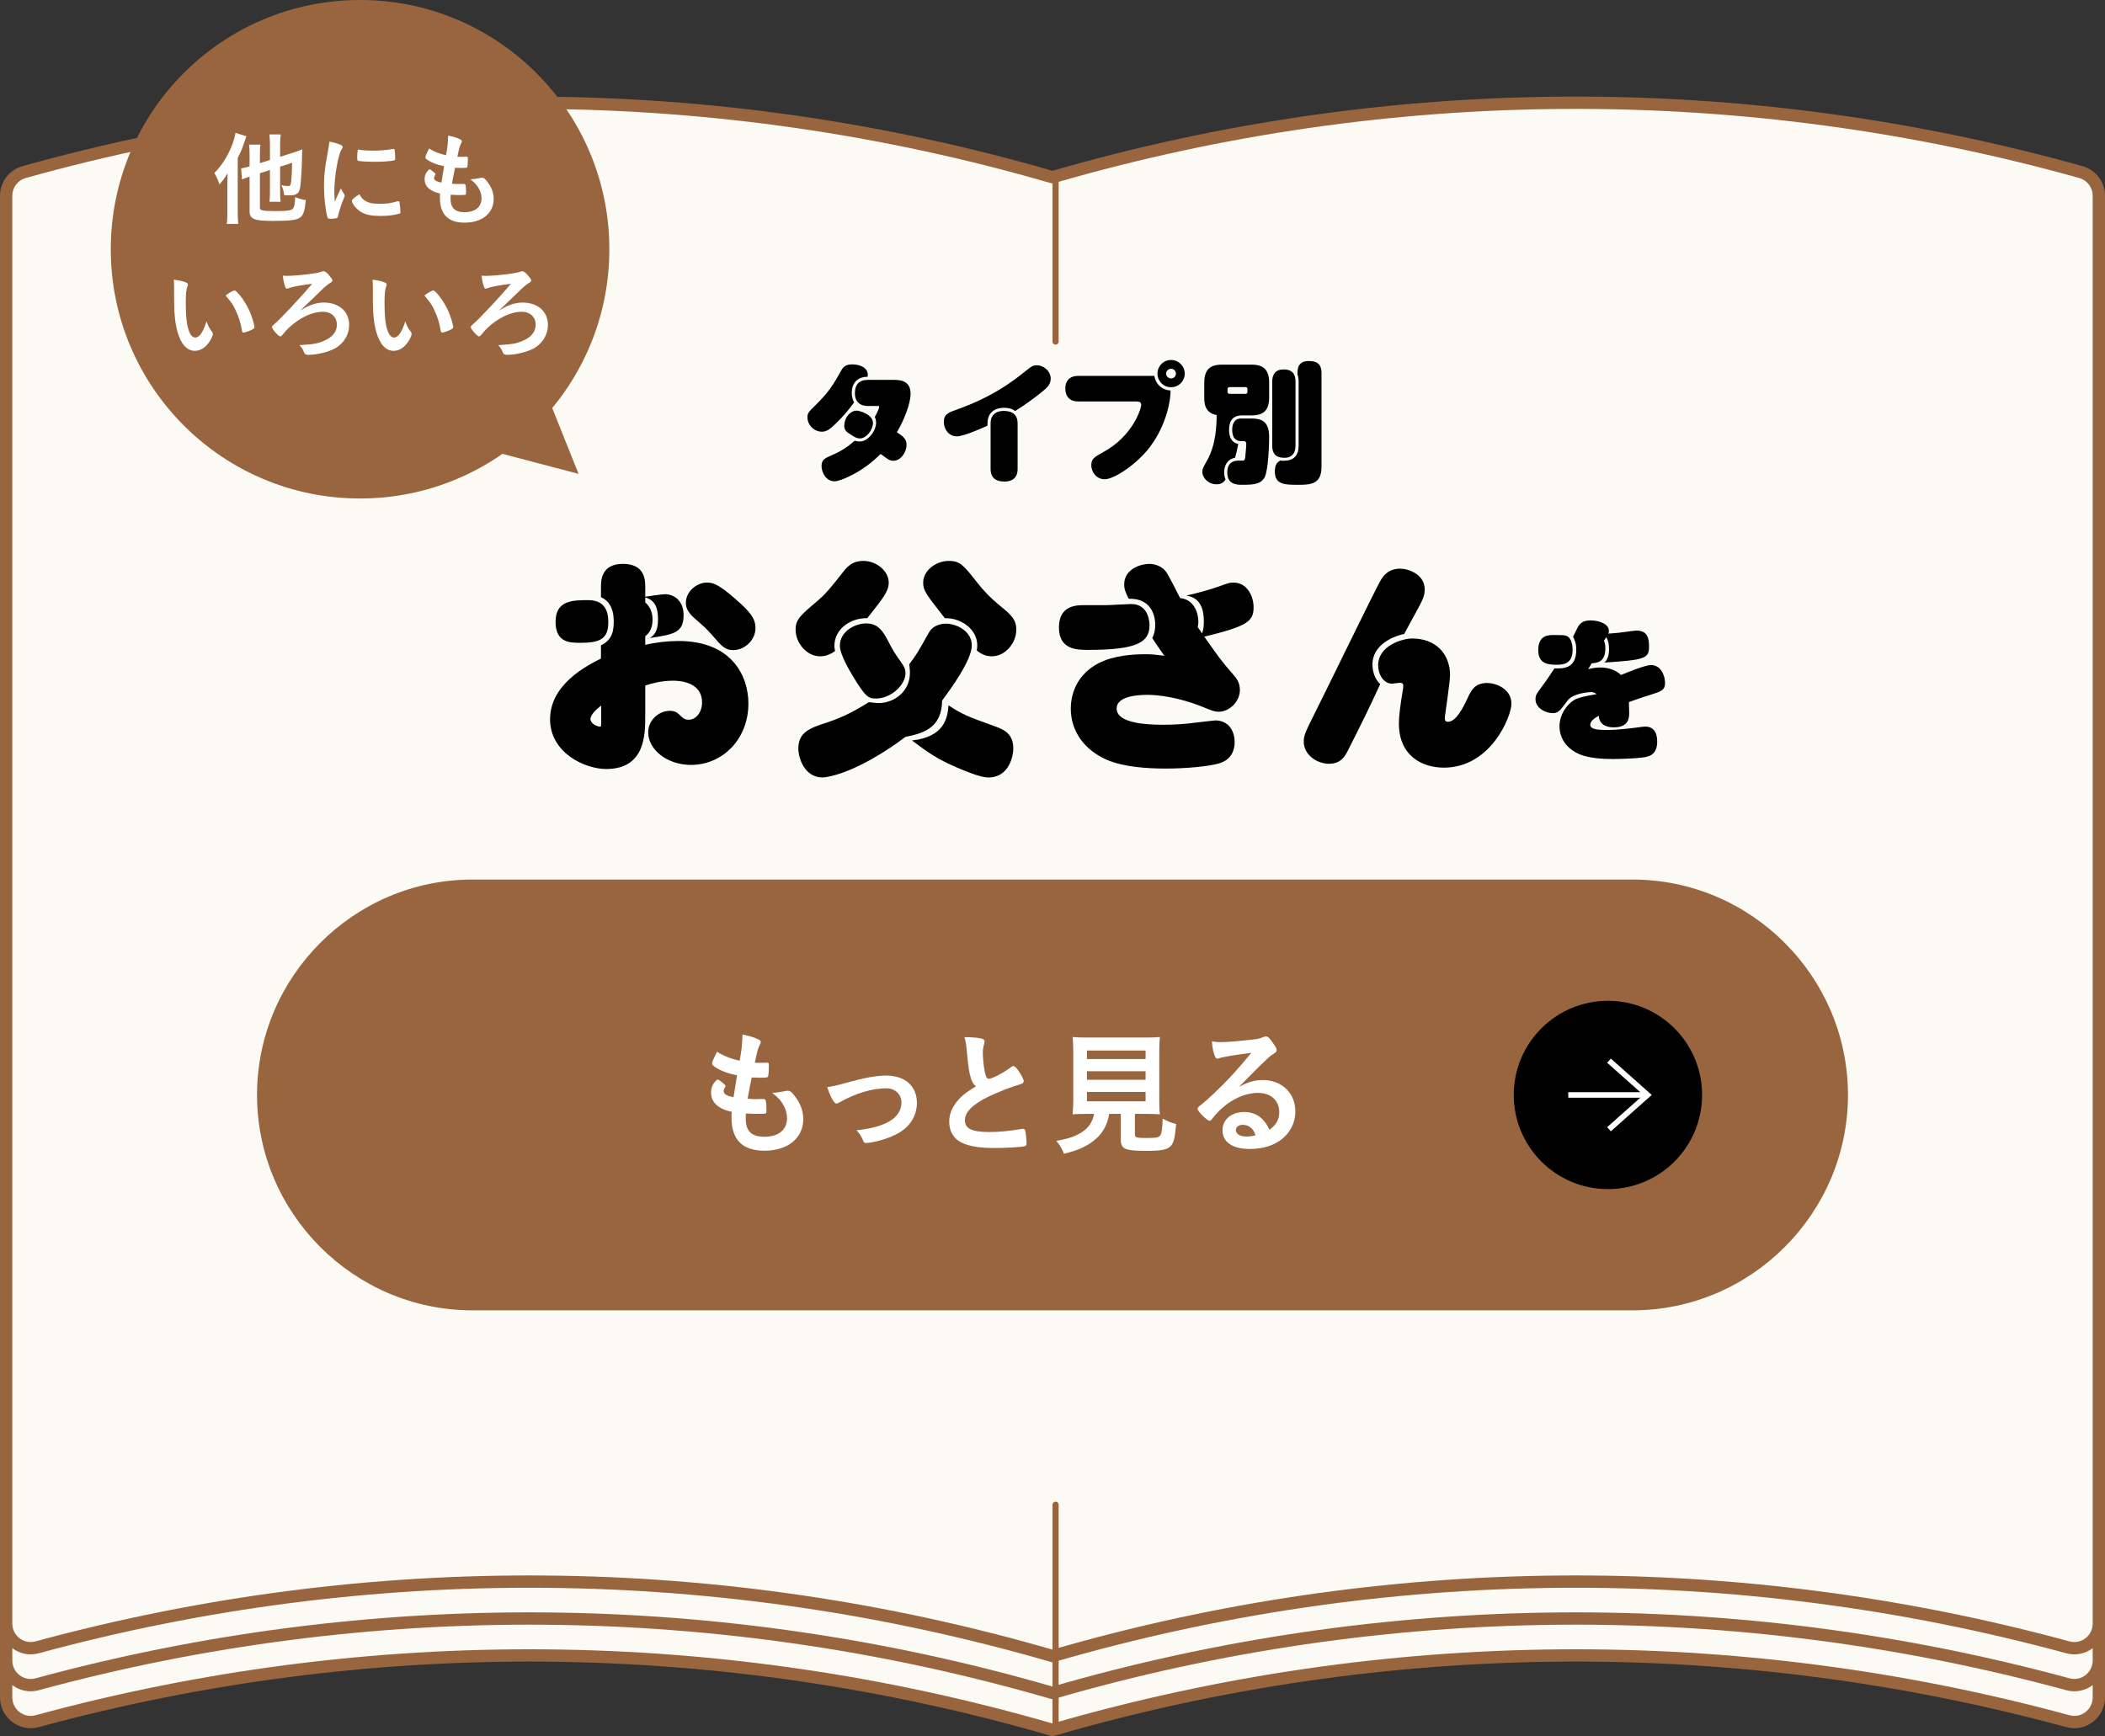<?xml version="1.0" encoding="UTF-8"?><svg id="_イヤー_2" xmlns="http://www.w3.org/2000/svg" viewBox="0 0 342 282.089"><rect x="0" y="0" width="342" height="282.089" fill="#333333" stroke="none"/><defs><style>.cls-1,.cls-2{stroke:#98653f;stroke-linecap:round;stroke-linejoin:round;}.cls-1,.cls-3{fill:none;}.cls-4{fill:#fff;}.cls-5{fill:#98653f;}.cls-2{fill:#fbfaf4;stroke-width:2px;}.cls-3{stroke:#fff;stroke-miterlimit:10;stroke-width:.9px;}</style></defs><g id="design"><g><g><g><path class="cls-2" d="M171,40.793c-54.549-15.849-112.423-16.125-167.087-.831-1.725,.483-2.913,2.068-2.913,3.859v231.991c0,2.626,2.491,4.553,5.024,3.864,54.042-14.702,111.129-14.231,164.976,1.413,53.847-15.644,110.933-16.115,164.976-1.413,2.533,.689,5.024-1.238,5.024-3.864V43.821c0-1.791-1.188-3.376-2.913-3.859-54.665-15.295-112.538-15.018-167.087,.831Z"/><path class="cls-2" d="M171,34.793c-54.549-15.849-112.423-16.125-167.087-.831-1.725,.483-2.913,2.068-2.913,3.859v231.991c0,2.626,2.491,4.553,5.024,3.864,54.042-14.702,111.129-14.231,164.976,1.413,53.847-15.644,110.933-16.115,164.976-1.413,2.533,.689,5.024-1.238,5.024-3.864V37.821c0-1.791-1.188-3.376-2.913-3.859-54.665-15.295-112.538-15.018-167.087,.831Z"/><path class="cls-2" d="M171,28.793C116.451,12.944,58.577,12.668,3.913,27.962c-1.725,.483-2.913,2.068-2.913,3.859v231.991c0,2.626,2.491,4.553,5.024,3.864,54.042-14.702,111.129-14.231,164.976,1.413,53.847-15.644,110.933-16.115,164.976-1.413,2.533,.689,5.024-1.238,5.024-3.864V31.821c0-1.791-1.188-3.376-2.913-3.859-54.665-15.295-112.538-15.018-167.087,.831Z"/><line class="cls-1" x1="171.5" y1="29.5" x2="171.5" y2="55.5"/></g><line class="cls-1" x1="171.5" y1="244.5" x2="171.5" y2="281.089"/></g><g><path d="M104.834,97.889c1.075,.89,1.187,2.188,1.187,2.78,0,1.595-.667,2.3-1.187,2.707v1.409c1.669-.408,3.671-.631,5.376-.631,8.677,0,11.383,5.674,11.383,10.16,0,5.747-4.153,9.975-9.344,9.975-3.819,0-6.934-2.447-6.934-5.303,0-2.002,1.743-3.485,3.522-3.485,.927,0,1.298,.371,1.817,.89,.445,.445,.741,.557,1.26,.557,1.187,0,2.151-1.261,2.151-2.781,0-3.56-4.079-3.56-4.746-3.56-1.891,0-3.411,.445-4.487,.778v5.006c0,2.93,0,8.565-6.34,8.565-3.486,0-9.122-2.633-9.122-8.083,0-5.711,6.044-8.751,8.269-9.863v-2.15c1.743-.853,2.076-2.15,2.076-3.894,0-1.409-.334-3.151-2.076-3.931v-1.631c0-1.001,0-3.782,3.56-3.782,3.634,0,3.634,2.744,3.634,3.745v1.594c.482-.073,2.707-.407,3.189-.407,1.632,0,3.041,1.187,3.041,3.374,0,2.893-1.557,3.151-5.488,3.745,.556-.371,1.335-.89,1.335-3.04,0-1.929-.519-3.115-2.076-3.561v.816Zm-10.53,6.562c-1.669,0-4.042,0-4.042-3.411,0-3.522,2.818-3.522,5.376-3.522,3.189,0,3.189,2.744,3.189,3.634,0,2.67-1.372,3.3-4.524,3.3Zm3.374,10.197c-.408,.333-1.743,1.334-1.743,2.188,0,.741,1.113,1.298,1.669,1.224,.074-.223,.074-.408,.074-1.038v-2.373Zm22.062-17.094c2.114,1.854,3.003,2.967,3.003,4.486,0,2.002-1.78,3.597-3.634,3.597-1.335,0-1.891-.704-3.226-2.225-1.075-1.261-1.706-1.779-2.892-2.817-1.372-1.15-1.557-2.003-1.557-2.633,0-1.929,1.817-3.264,3.337-3.301,.853,0,1.743,0,4.969,2.893Z"/><path d="M135.565,104.934c0,.371,.074,.63,.111,.853-1.187,.853-2.076,.853-2.484,.853-2.04,0-3.93-2.076-3.93-4.338,0-1.632,.779-2.299,3.3-4.449,1.594-1.335,2.299-2.225,4.375-4.857,.667-.853,1.483-1.854,3.337-1.854,2.114,0,4.116,1.631,4.116,3.521,0,1.372-.779,2.373-3.485,5.785-2.633-.074-5.339,1.705-5.339,4.486Zm7.193,9.307c2.41,0,5.08-1.779,5.08-4.932,0-.186,0-.482-.111-1.372,1.26-1.705,1.298-1.779,3.189-5.153,.482-.891,1.52-1.446,2.781-1.446,1.669,0,4.19,1.187,4.19,3.522,0,2.484-3.597,7.305-4.82,8.973-.074,4.228-2.67,5.266-5.933,5.896-8.528,6.341-13.237,6.601-13.497,6.601-2.855,0-3.93-3.041-3.93-4.709,0-2.67,1.928-3.338,4.561-4.19,3.041-1.001,5.043-2.188,6.897-3.337,.408,.037,1.149,.148,1.594,.148Zm-.445-.741c-1.149,0-1.632-.148-3.634-3.448-.482-.816-2.225-3.635-2.225-5.117,0-2.373,2.484-3.634,4.264-3.634,1.928,0,2.707,1.187,3.597,2.892,.853,1.669,.927,1.743,2.262,3.671,.408,.594,.667,1.187,.482,2.04-.371,1.779-2.521,3.597-4.746,3.597Zm19.244,4.486c1.409,.519,3.078,1.112,3.078,3.671,0,1.001-.593,4.672-4.042,4.672-.519,0-1.52-.074-5.08-1.595-3.152-1.372-4.486-2.262-7.342-4.412,5.302-.594,5.784-3.708,5.933-5.71,2.299,1.482,2.818,1.705,7.453,3.374Zm-2.781-13.126c0-2.67-2.707-4.486-5.265-4.412-3.077-3.931-3.522-4.45-3.522-5.785,0-1.965,2.076-3.521,4.153-3.521,1.854,0,2.41,.704,4.598,3.484,1.038,1.335,2.188,2.521,3.485,3.598,2.002,1.631,2.892,2.373,2.892,4.078,0,2.188-1.78,4.338-3.968,4.338-1.187,0-1.891-.519-2.447-.927,0-.186,.074-.481,.074-.853Z"/><path d="M172.043,101.93c0-3.597,2.966-3.597,4.004-3.597h3.597c.667,0,3.56-.185,4.153-.185,2.966,0,2.966,3.263,2.966,3.411,0,2.78-1.928,4.041-9.974,4.041-1.78,0-4.746,0-4.746-3.671Zm23.545-1.001c0-1.816-.482-3.819-2.855-4.152,1.594-.371,3.671-.89,5.302-1.483,1.557-.557,1.706-.631,2.373-.631,2.225,0,3.263,2.226,3.263,4.005,0,2.299-1.001,3.077-8.009,4.783,2.595,3.708,2.818,3.968,4.672,6.118,.482,.557,1.112,1.298,1.112,2.521,0,2.002-1.78,3.56-3.448,3.56-.667,0-1.112-.186-2.67-.815-3.856-1.558-7.23-1.929-8.825-1.929-.927,0-5.08,0-5.08,2.225,0,2.373,4.746,2.633,7.564,2.633,1.632,0,3.486-.111,4.857-.297,.297-.037,3.448-.407,3.597-.407,2.188,0,3.152,1.742,3.152,3.522,0,1.298-.519,2.929-2.633,3.485-1.706,.481-5.302,.815-8.565,.815-3.078,0-6.86-.26-9.529-1.409-3.708-1.594-5.896-4.672-5.896-8.343,0-1.521,.445-5.784,5.451-7.786,2.633-1.038,5.858-1.038,6.6-1.038,1.001,0,1.557,.037,3.152,.259-1.261-1.779-1.372-2.002-1.965-2.892,.186-.371,.482-1.038,.482-2.15,0-.631-.111-4.339-4.301-4.228-.482-.964-.741-1.482-.741-2.336,0-2.596,2.855-3.337,4.042-3.337,1.001,0,2.188,.408,2.855,1.409,.408,.63,1.891,3.56,2.188,4.152,2.373,.223,2.966,2.596,2.966,3.819,0,.408-.074,.667-.111,.89,.371,.52,.482,.668,.704,1.039,.185-.52,.297-1.002,.297-2.003Z"/><path d="M222.981,108.011c0,1.149,.445,2.41,1.26,3.151-1.668,3.672-3.485,7.305-5.302,10.901-.371,.705-1.038,2.04-3.003,2.04-2.002,0-4.116-1.483-4.116-3.597,0-1.038,.26-1.558,2.076-5.191,1.669-3.3,9.566-19.577,10.382-20.949,.371-.631,1.187-1.966,3.189-1.966,1.261,0,4.005,.854,4.005,3.375,0,.815-.222,1.482-.853,2.669-.742,1.335-1.668,3.041-2.484,4.562-.408,.073-5.154,1.111-5.154,5.005Zm12.607,1.706c0,1.112-.853,6.711-.853,6.859,0,.408,.037,.704,.519,.704,1.298,0,2.447-2.225,3.226-3.93,.556-1.149,1.113-2.373,3.115-2.373,1.483,0,3.968,.964,3.968,3.374,0,2.002-3.3,10.382-10.976,10.382-3.634,0-7.304-2.002-7.304-7.156,0-1.446,.297-3.263,.445-4.264,.26-1.483,.26-1.632,.26-1.892,0-.223-.074-.481-.556-.481-.186,0-1.075,.148-1.261,.148-1.372,0-2.262-1.483-2.262-2.967,0-3.3,4.079-4.375,5.525-4.375,3.819,0,6.155,2.484,6.155,5.97Z"/></g><g><path d="M135.64,68.971c-.819,.777-1.365,1.176-2.1,1.176-1.281,0-2.352-1.113-2.352-2.33,0-.672,.168-.883,1.365-2.037,2.163-2.142,2.897-3.381,4.094-5.521,.357-.651,.714-1.051,1.848-1.051,1.323,0,2.499,.609,2.499,1.68,0,.147-.021,.252-.042,.336-1.764,0-2.562,1.176-2.562,2.541,0,.861,.231,1.344,.378,1.617-.924,1.301-1.974,2.498-3.128,3.59Zm5.396-3.002c-1.953,0-2.142-1.449-2.142-2.059,0-1.364,.63-2.184,2.142-2.184h4.115c.882,0,2.792,0,2.792,2.227,0,1.658-1.092,4.388-2.226,6.277,1.071,.734,1.575,1.113,1.575,2.078,0,1.029-.861,2.562-2.142,2.562-.588,0-.84-.189-2.079-1.113-2.834,2.918-6.509,4.451-7.475,4.451-1.407,0-2.121-1.449-2.121-2.498,0-1.029,.588-1.281,1.722-1.764,.567-.252,2.121-.924,3.653-2.331,.231,.063,.483,.126,.84,.126,1.386,0,2.646-1.764,2.646-3.045,0-.461-.105-.734-.21-.944,.336-.588,.714-1.386,.714-1.638,0-.146-.126-.146-.189-.146h-1.617Zm-1.869,.756c.483,0,2.667,.608,2.667,2.016,0,1.028-1.029,2.498-2.121,2.498-.504,0-.861-.21-1.47-.609-.63-.398-1.071-.692-1.071-1.385,0-1.491,1.029-2.52,1.995-2.52Z"/><path d="M160.44,69.16c-1.218,.566-3.926,1.742-4.976,1.742-1.386,0-2.121-1.26-2.121-2.33,0-1.281,.798-1.555,2.037-1.995,5.711-2.016,9.049-4.515,11.107-6.173,1.092-.882,1.323-1.05,1.974-1.05,1.05,0,2.247,.903,2.247,2.184,0,.966-.651,1.512-1.428,2.142-1.176,.945-2.562,1.994-4.346,3.107-.609-.462-1.344-.525-1.806-.525-1.386,0-2.688,.672-2.688,2.541v.357Zm4.892,7.055c0,1.805-1.386,2.036-2.142,2.036-1.407,0-2.247-.63-2.247-2.036v-7.412c0-1.785,1.386-2.037,2.142-2.037,1.407,0,2.247,.631,2.247,2.037v7.412Z"/><path d="M175.184,65.233c-1.974,0-2.1-1.575-2.1-2.079s.105-2.078,2.1-2.078h12.367c.231,1.47,1.386,2.33,2.625,2.373,.063,1.196-.525,5.479-3.38,9.217-2.205,2.877-5.816,5.207-7.307,5.207-1.407,0-2.184-1.238-2.184-2.246,0-1.071,.42-1.323,2.058-2.227,4.745-2.645,6.047-7.012,6.047-7.621,0-.546-.462-.546-1.092-.546h-9.133Zm17.301-4.535c0,1.239-1.008,2.226-2.226,2.226s-2.205-1.008-2.205-2.226c0-1.196,.966-2.204,2.205-2.204,1.218,0,2.226,.986,2.226,2.204Zm-3.023,0c0,.44,.378,.798,.798,.798,.462,0,.798-.357,.798-.798,0-.399-.336-.776-.798-.776-.441,0-.798,.356-.798,.776Z"/><path d="M195.659,62.126c0-2.52,1.491-2.876,2.876-2.876h4.808c1.47,0,2.855,.44,2.855,2.876v2.52c0,2.352-1.302,2.855-2.855,2.855h-1.575c-1.68,0-2.079,1.176-2.079,2.31,0,1.05,.273,2.058,1.491,2.33-.189,1.008-.315,1.512-.525,2.247-1.281,.21-1.764,1.323-1.764,2.372,0,.631,.168,1.029,.231,1.155-.42,.588-.798,.776-1.47,.776-1.47,0-2.31-1.196-2.31-1.994,0-.525,.126-.714,.798-1.91,1.449-2.625,1.512-5.732,1.533-7.35-1.953-.336-2.016-1.994-2.016-2.792v-2.52Zm5.963,9.554c-1.428,0-1.428-1.533-1.428-1.848,0-.819,.273-1.827,1.428-1.827h1.743c1.512,0,2.834,.378,2.834,2.981,0,1.322-.147,5.459-.735,6.572-.567,1.028-1.554,1.217-3.527,1.217-.987,0-2.541,0-2.541-2.016,0-1.91,1.47-1.91,1.827-1.91h.777c.231-.084,.273-.23,.315-.566,.105-.945,.168-1.932,.168-2.1,0-.504-.231-.504-.504-.504h-.357Zm-1.848-8.777c-.231,0-.336,.127-.336,.336v.441c0,.189,.105,.314,.336,.314h2.583c.21,0,.315-.125,.315-.314v-.441c0-.209-.105-.336-.315-.336h-2.583Zm10.708,9.512c0,1.406-.756,1.974-1.764,1.974-1.092,0-2.016-.356-2.016-1.974v-10.414c0-1.154,.504-1.974,1.869-1.974,1.26,0,1.911,.63,1.911,1.974v10.414Zm4.22,3.465c0,2.834-1.806,2.896-3.8,2.896-2.1,0-3.779,0-3.779-2.162,0-1.07,.357-1.47,.882-1.785,.126,.021,.294,.043,.546,.043,1.617,0,2.436-.819,2.436-2.457v-10.414c0-.189,0-.693-.189-1.176,0-.777,0-2.162,1.827-2.162,1.239,0,2.079,.398,2.079,1.952v15.265Z"/></g><path d="M259.972,108.459c.875,0,2.375,.199,3.374,1.225,1.075-.45,3.999-1.625,4.874-1.625,1.699,0,2.299,1.85,2.299,2.875,0,1.225-.575,1.399-2.399,1.974-.1,.025-1.625,.5-3.474,1.175,0,.176,.05,1.625,.05,1.725,0,.725,0,2.375-2.474,2.375-.475,0-2.349,0-2.474-1.875-.425,.225-1.375,.775-1.375,1.449,0,.726,1.05,.851,2.624,.851,1.2,0,2-.05,4.224-.3,.325-.025,1.774-.25,2.05-.25,1.8,0,1.974,1.6,1.974,2.449,0,2.149-1.35,2.449-2.324,2.574-1.275,.175-3.724,.25-4.924,.25-4.024,0-5.749-.725-6.898-1.699-1.45-1.2-1.725-2.675-1.725-3.625,0-2.299,1.725-4.099,2.924-4.523,.825-.3,2.05-.5,3.099-.7-.15-.1-.375-.324-.875-.324-.575,0-2.924,.225-3.799,1.324-.175,.226-.975,1.274-1.15,1.475-.275,.3-.625,.625-1.3,.625-1.1,0-2.799-.8-2.799-2.249,0-.7,.2-.95,.95-1.95,.85-1.124,1.675-2.399,2.125-3.074,1.425,.025,3.549,.075,3.549-3.049,0-1.05-.275-1.649-.525-2.1,.15-.275,.725-1.5,.875-1.725,.45-.675,1.025-.925,2-.925,1.325,0,2.949,.55,2.949,1.699,0,.2-.05,.351-.075,.45,1.8-.149,1.825-.149,2.675-.274,.3-.051,1.675-.226,1.849-.226,1.8,0,2.074,1.175,2.074,2.6,0,1.949-.675,2.175-7.273,2.6,.75-.55,.775-1.85,.775-2.175,0-.3,0-1.225-.45-1.949l-.375,.574c.175,.4,.225,.825,.225,1.2,0,2.249-1.225,2.374-2.225,2.475-.325,.524-.35,.6-.575,.949,.6-.149,1.175-.274,1.949-.274Zm-10.048-2.824c0-1.85,.925-2.45,2.324-2.45,1.949,0,2,.025,2.324,.175,.85,.4,.925,1.775,.925,2.225,0,1.875-.975,2.425-2.424,2.425-1.375,0-3.149,0-3.149-2.374Z"/><g><g><circle class="cls-5" cx="58.5" cy="40.5" r="40.5"/><g><path class="cls-4" d="M36.939,29.9c0-.396,0-.561,.033-1.747-.379,.659-.742,1.153-1.318,1.812-.214-.659-.396-1.071-.824-1.862,1.154-1.153,2.126-2.652,2.802-4.367,.33-.807,.544-1.565,.626-2.142l1.78,.544c-.132,.396-.181,.527-.313,.89-.362,1.088-.577,1.599-1.104,2.62v8.816c0,.726,.033,1.318,.083,1.912h-1.862c.083-.561,.099-1.071,.099-1.929v-4.548Zm5.29-1.747v5.537c0,.313,.083,.412,.429,.494,.396,.083,.873,.115,1.944,.115,1.846,0,2.521-.065,2.868-.296,.181-.115,.313-.396,.379-.726,.049-.313,.066-.494,.115-1.252,.692,.28,.956,.362,1.73,.494-.198,1.812-.412,2.438-.906,2.802-.577,.444-1.665,.576-4.499,.576-2.999,0-3.741-.312-3.741-1.582v-5.619l-.313,.115c-.461,.148-.643,.214-.923,.346l-.132-1.796c.363-.05,.824-.165,1.368-.313v-1.861c0-.759-.017-1.188-.083-1.682h1.846c-.066,.511-.083,.841-.083,1.615v1.4l1.632-.527v-2.57c0-.626-.033-1.055-.099-1.582h1.846c-.066,.494-.099,.89-.099,1.549v2.093l2.307-.741c.626-.198,.972-.33,1.285-.479-.017,.248-.017,.495-.017,.857-.033,1.896-.148,4.054-.28,5.092-.148,1.203-.544,1.533-1.78,1.533-.28,0-.461,0-.857-.033-.066-.626-.165-.973-.445-1.615,.412,.083,.841,.132,1.088,.132,.346,0,.412-.099,.511-.856,.066-.61,.115-1.615,.132-2.917l-1.945,.626v4.12c0,.643,.016,1.055,.082,1.582h-1.812c.066-.478,.082-.906,.082-1.632v-3.526l-1.632,.527Z"/><path class="cls-4" d="M55.936,31.564c.05,.082,.066,.148,.066,.23,0,.115-.016,.132-.165,.495-.33,.758-.725,1.944-.923,2.834-.05,.182-.099,.28-.165,.313-.082,.033-.643,.115-.824,.115h-.066c-.083,0-.198-.017-.33-.017-.214,0-.264-.05-.33-.247-.313-1.071-.561-3.279-.561-4.944,0-1.812,.115-2.933,.577-5.405,.165-.89,.247-1.384,.313-1.928,.692,.132,1.285,.297,1.78,.527,.28,.115,.362,.197,.362,.362,0,.115-.016,.165-.198,.429-.544,.873-1.153,4.367-1.153,6.724,0,.379,.016,.89,.066,1.714,.461-1.038,.626-1.352,1.005-2.159,.148,.347,.247,.511,.544,.956Zm3.576,1.17c.527,.28,1.154,.379,2.258,.379,1.055,0,1.681-.082,2.703-.379,.099-.033,.181-.049,.23-.049,.115,0,.198,.065,.214,.23,.083,.561,.148,1.22,.148,1.549,0,.165-.05,.215-.28,.28-.89,.23-1.796,.346-2.9,.346-1.516,0-2.456-.181-3.23-.643-.725-.444-1.483-1.351-1.483-1.796,0-.23,.346-.544,1.236-1.088,.296,.594,.577,.89,1.104,1.17Zm-1.154-8.404c.363,.082,1.417,.148,2.225,.148,1.087,0,2.175-.082,3.197-.264q.083-.017,.148-.017c.115,0,.165,.05,.198,.182,.033,.164,.083,.89,.083,1.335,0,.247-.05,.329-.231,.362-.676,.132-1.796,.214-2.983,.214-1.417,0-2.686-.082-2.851-.182-.083-.049-.115-.164-.115-.461,0-.445,.05-1.104,.082-1.236,.017-.065,.066-.099,.165-.099,.016,0,.049,0,.082,.017Z"/><path class="cls-4" d="M72.148,27c-1.17-.23-2.06-.577-2.67-1.006-.296-.197-.362-.279-.362-.428,0-.182,.132-.512,.593-1.434,.807,.511,1.714,.873,2.752,1.087,.231-1.153,.33-2.109,.346-3.181,.84,.148,1.582,.396,1.994,.627,.181,.099,.247,.197,.231,.329,0,.066-.033,.132-.115,.297-.247,.511-.264,.561-.61,2.175,.165,.017,.379,.017,.511,.017h.115c.396-.017,.692-.017,.841-.017h.049c.148,0,.198,.066,.198,.28,0,.726-.049,1.318-.115,1.434-.05,.083-.264,.116-.956,.116-.313,0-.56-.017-1.021-.033q-.346,1.697-.495,2.587c.561,.05,.676,.05,.956,.05l.923-.017c.165,0,.247,.033,.296,.115,.066,.099,.115,.626,.115,1.22,0,.297-.016,.379-.115,.428-.082,.033-.445,.05-1.071,.05-.297,0-.741-.017-1.318-.05-.016,.297-.016,.495-.016,.627,0,1.516,.709,2.208,2.258,2.208,1.73,0,2.769-.841,2.769-2.258,0-.511-.115-.972-.379-1.483-.33-.626-.643-.988-1.434-1.614h.148c.264,0,.824-.083,1.318-.182,.264-.05,.362-.065,.445-.065,.247,0,.412,.115,.742,.527,.758,.922,1.137,1.895,1.137,2.916,0,2.324-1.879,3.856-4.73,3.856-2.669,0-4.004-1.335-4.004-4.037,0-.231,0-.412,.033-.692-1.632-.346-2.521-1.153-2.521-2.323,0-.61,.181-1.055,.643-1.517,.049-.065,.115-.082,.181-.082,.099,0,.214,.082,.593,.396,.297,.247,.346,.296,.346,.379q0,.065-.099,.214c-.066,.115-.132,.297-.132,.396,0,.215,.132,.396,.379,.511,.23,.115,.296,.132,.824,.248l.429-2.67Z"/><path class="cls-4" d="M28.289,46.934c0-.478-.017-1.12-.05-1.483,.758,.083,1.318,.198,1.763,.363,.396,.147,.527,.247,.527,.428q0,.1-.066,.264c-.214,.561-.28,1.187-.28,2.687,0,2.109,.132,3.428,.461,4.433,.247,.774,.626,1.22,1.071,1.22,.676,0,1.236-.791,1.846-2.62,.313,.841,.428,1.088,.89,1.681,.083,.115,.132,.23,.132,.347,0,.264-.247,.823-.577,1.302-.643,.939-1.467,1.45-2.34,1.45-1.269,0-2.225-1.022-2.818-3.049-.379-1.318-.56-2.983-.56-5.29v-1.73Zm9.805,.264c.099,0,.181,.05,.313,.165,.824,.791,1.681,2.109,2.225,3.395,.363,.874,.709,2.044,.709,2.39,0,.165-.083,.247-.429,.429-.379,.197-1.153,.461-1.351,.461-.148,0-.214-.082-.264-.379-.214-1.269-.511-2.191-1.022-3.263-.461-.956-.494-1.006-1.615-2.39,.692-.511,1.236-.808,1.434-.808Z"/><path class="cls-4" d="M50.466,49.587c.643-.264,1.5-.429,2.093-.429,2.521,0,4.169,1.45,4.169,3.643,0,1.499-.774,2.851-2.093,3.691-1.071,.659-3.049,1.17-4.614,1.17q-.494,0-.643-.445c-.132-.396-.396-.808-.725-1.137,2.258-.132,2.966-.247,4.004-.709,1.368-.576,2.076-1.483,2.076-2.604,0-1.253-.906-2.109-2.258-2.109-1.78,0-3.856,.988-5.636,2.686-.247,.248-.379,.38-.939,1.055-.148,.198-.264,.264-.363,.264-.297,0-1.351-1.186-1.351-1.532,0-.099,.033-.148,.28-.362,1.187-1.038,4.153-4.186,6.262-6.658-1.631,.198-3.032,.445-3.658,.659-.297,.116-.379,.132-.445,.132-.148,0-.214-.082-.313-.379-.165-.444-.296-1.104-.362-1.746,.214,.032,.379,.049,.643,.049,1.599,0,5.01-.396,5.586-.659,.198-.082,.264-.099,.363-.099,.28,0,.593,.247,1.055,.824,.296,.346,.412,.543,.412,.659,0,.164-.099,.28-.346,.411-.214,.133-.379,.248-.61,.445-.363,.28-.494,.412-1.648,1.533q-1.5,1.466-2.62,2.521c.89-.527,1.269-.725,1.681-.873Z"/><path class="cls-4" d="M60.581,46.934c0-.478-.016-1.12-.049-1.483,.758,.083,1.318,.198,1.763,.363,.396,.147,.527,.247,.527,.428q0,.1-.066,.264c-.214,.561-.28,1.187-.28,2.687,0,2.109,.132,3.428,.461,4.433,.247,.774,.626,1.22,1.071,1.22,.676,0,1.236-.791,1.846-2.62,.313,.841,.429,1.088,.89,1.681,.082,.115,.132,.23,.132,.347,0,.264-.247,.823-.577,1.302-.643,.939-1.467,1.45-2.34,1.45-1.269,0-2.225-1.022-2.818-3.049-.379-1.318-.561-2.983-.561-5.29v-1.73Zm9.805,.264c.099,0,.181,.05,.313,.165,.824,.791,1.681,2.109,2.225,3.395,.363,.874,.709,2.044,.709,2.39,0,.165-.082,.247-.428,.429-.379,.197-1.154,.461-1.352,.461-.148,0-.214-.082-.264-.379-.214-1.269-.511-2.191-1.021-3.263-.461-.956-.495-1.006-1.615-2.39,.692-.511,1.236-.808,1.434-.808Z"/><path class="cls-4" d="M82.759,49.587c.643-.264,1.5-.429,2.093-.429,2.521,0,4.169,1.45,4.169,3.643,0,1.499-.775,2.851-2.093,3.691-1.071,.659-3.049,1.17-4.614,1.17q-.494,0-.643-.445c-.132-.396-.396-.808-.725-1.137,2.258-.132,2.966-.247,4.005-.709,1.368-.576,2.076-1.483,2.076-2.604,0-1.253-.906-2.109-2.258-2.109-1.78,0-3.856,.988-5.636,2.686-.247,.248-.379,.38-.939,1.055-.148,.198-.264,.264-.363,.264-.297,0-1.351-1.186-1.351-1.532,0-.099,.033-.148,.28-.362,1.187-1.038,4.153-4.186,6.262-6.658-1.632,.198-3.032,.445-3.659,.659-.296,.116-.379,.132-.445,.132-.148,0-.214-.082-.313-.379-.165-.444-.297-1.104-.363-1.746,.214,.032,.379,.049,.643,.049,1.598,0,5.01-.396,5.587-.659,.198-.082,.264-.099,.362-.099,.28,0,.593,.247,1.055,.824,.297,.346,.412,.543,.412,.659,0,.164-.099,.28-.346,.411-.214,.133-.379,.248-.61,.445-.363,.28-.494,.412-1.648,1.533q-1.5,1.466-2.62,2.521c.89-.527,1.269-.725,1.681-.873Z"/></g></g><polygon class="cls-5" points="88 62 94 77 75 72 88 62"/></g><g><path class="cls-5" d="M300.24,177.917c0,19.25-15.75,35-35,35H76.76c-19.25,0-35-15.75-35-35h0c0-19.25,15.75-35,35-35h188.48c19.25,0,35,15.75,35,35h0Z"/><g><circle cx="261.24" cy="177.917" r="15.3"/><g><polyline class="cls-3" points="261.414 183.489 267.682 177.917 261.414 172.346"/><line class="cls-3" x1="254.798" y1="177.917" x2="267.682" y2="177.917"/></g></g><g><path class="cls-4" d="M119.749,174.725c-1.562-.309-2.75-.771-3.564-1.343-.396-.264-.484-.374-.484-.571,0-.242,.176-.683,.792-1.915,1.078,.683,2.288,1.167,3.675,1.452,.308-1.54,.44-2.816,.462-4.246,1.122,.198,2.112,.528,2.663,.836,.242,.132,.33,.264,.308,.44,0,.088-.044,.176-.154,.396-.33,.683-.352,.748-.814,2.904,.22,.022,.506,.022,.682,.022h.154c.528-.022,.924-.022,1.122-.022h.066c.198,0,.264,.088,.264,.374,0,.969-.066,1.761-.154,1.915-.066,.109-.352,.153-1.276,.153-.418,0-.748-.021-1.364-.044q-.462,2.267-.66,3.455c.748,.065,.902,.065,1.276,.065l1.232-.021c.22,0,.33,.044,.396,.153,.088,.133,.154,.837,.154,1.629,0,.396-.022,.506-.154,.572-.11,.044-.594,.065-1.43,.065-.396,0-.99-.021-1.76-.065-.022,.396-.022,.66-.022,.836,0,2.024,.946,2.948,3.014,2.948,2.311,0,3.697-1.122,3.697-3.015,0-.682-.154-1.298-.506-1.98-.44-.836-.858-1.32-1.914-2.156h.198c.352,0,1.1-.109,1.76-.242,.352-.065,.484-.088,.594-.088,.33,0,.55,.154,.99,.704,1.012,1.232,1.518,2.53,1.518,3.895,0,3.103-2.508,5.149-6.315,5.149-3.565,0-5.347-1.782-5.347-5.391,0-.309,0-.551,.044-.925-2.178-.462-3.366-1.54-3.366-3.103,0-.813,.242-1.408,.858-2.024,.066-.088,.154-.109,.242-.109,.132,0,.286,.109,.792,.528,.396,.33,.462,.396,.462,.506q0,.088-.132,.286c-.088,.153-.176,.396-.176,.527,0,.286,.176,.528,.506,.683,.308,.154,.396,.176,1.1,.33l.572-3.564Z"/><path class="cls-4" d="M137.679,175.891c2.772-.771,4.775-1.122,6.271-1.122,3.103,0,5.017,1.694,5.017,4.444,0,1.65-.682,3.103-1.98,4.203-.858,.726-2.134,1.342-3.829,1.848-.946,.265-1.958,.462-2.398,.462-.264,0-.396-.065-.484-.286-.308-.77-.66-1.319-1.122-1.781,4.841-.507,7.305-2.047,7.305-4.555,0-1.276-1.056-2.267-2.42-2.267-2.376,0-4.973,.792-7.701,2.31-.22,.11-.352,.177-.44,.177-.374,0-.99-1.101-1.496-2.685,1.078-.154,1.452-.242,3.279-.748Z"/><path class="cls-4" d="M157.721,175.12c-.286-.968-.374-1.562-.638-4.269-.088-1.056-.176-1.584-.396-2.332,1.342,.021,2.2,.088,2.794,.242,.33,.088,.484,.242,.484,.484,0,.088-.022,.197-.066,.373-.154,.528-.22,.925-.22,1.497,0,1.078,.22,2.838,.462,3.608,.132,.418,.264,.572,.506,.572,.528,0,2.464-1.013,3.521-1.826,.286-.221,.33-.242,.44-.242,.198,0,.396,.153,.726,.572,.55,.748,.99,1.562,.99,1.87,0,.241-.154,.396-.528,.506-1.364,.374-3.608,1.254-5.127,1.98-2.684,1.319-3.895,2.53-3.895,3.895,0,1.342,1.122,1.892,3.96,1.892,1.65,0,3.146-.153,5.171-.483,.088-.022,.242-.044,.286-.044,.176,0,.286,.088,.374,.264,.066,.22,.22,1.562,.22,2.09,0,.309-.088,.418-.374,.507-.484,.109-3.146,.264-4.819,.264-2.816,0-4.687-.374-5.853-1.166-.99-.683-1.518-1.761-1.518-3.081,0-1.012,.286-1.914,.88-2.794,.77-1.145,1.606-1.87,3.455-2.971-.462-.418-.638-.726-.836-1.408Z"/><path class="cls-4" d="M176.553,180.995c-.99,0-1.76,.022-2.288,.066,.066-.616,.11-1.299,.11-2.245v-7.7c0-1.145-.044-2.091-.11-2.619,.616,.066,1.276,.089,2.222,.089h9.747c.924,0,1.606-.022,2.222-.089-.066,.462-.11,1.431-.11,2.619v7.7c0,1.057,.022,1.629,.11,2.245-.55-.044-1.408-.066-2.244-.066h-1.826v3.257c0,.594,.176,.66,1.892,.66,1.584,0,2.002-.088,2.244-.44,.22-.308,.33-1.144,.374-2.706,.88,.462,1.408,.682,2.2,.88-.22,2.354-.418,3.146-.968,3.652-.594,.528-1.496,.704-3.85,.704-3.543,0-4.181-.286-4.181-1.87v-4.137h-1.892c-.242,1.606-.924,2.927-2.002,3.917-1.342,1.232-2.927,2.002-5.347,2.552-.352-.88-.616-1.319-1.232-2.09,2.002-.353,3.103-.727,4.137-1.408,1.122-.727,1.738-1.65,2.002-2.971h-1.21Zm.044-8.911h9.527v-1.387h-9.527v1.387Zm0,3.366h9.527v-1.386h-9.527v1.386Zm0,3.499h9.527v-1.519h-9.527v1.519Z"/><path class="cls-4" d="M205.154,175.494c3.103,0,5.303,2.112,5.303,5.105,0,2.046-1.078,3.895-2.883,4.973-1.254,.748-2.794,1.122-4.533,1.122-2.794,0-4.423-1.122-4.423-3.036,0-1.738,1.452-2.971,3.521-2.971,1.87,0,3.213,.945,4.115,2.882,1.122-.813,1.584-1.672,1.584-2.86,0-1.893-1.342-3.124-3.455-3.124-2.156,0-4.467,1.078-6.381,2.992-.352,.353-.682,.727-1.078,1.232-.154,.22-.264,.308-.396,.308-.396,0-1.958-1.54-1.958-1.936,0-.198,.088-.309,.572-.66,.506-.396,1.232-1.034,2.156-1.915,2.134-2.024,3.697-3.718,6.007-6.534-2.75,.352-4.599,.66-5.281,.901-.11,.022-.176,.044-.242,.044-.176,0-.286-.109-.418-.439-.264-.66-.396-1.387-.462-2.354,.594,.088,1.012,.11,1.496,.11,1.056,0,2.838-.154,5.149-.418,.814-.089,1.078-.154,1.694-.396,.198-.088,.308-.11,.44-.11,.308,0,.616,.265,1.188,1.145,.418,.572,.55,.858,.55,1.034,0,.286-.066,.374-.55,.682-.396,.242-.638,.44-1.144,.925-1.1,1.056-1.122,1.056-2.486,2.442-.968,.99-1.078,1.1-1.958,1.98,1.43-.793,2.552-1.123,3.873-1.123Zm-2.112,7.613c-.33-.22-.704-.33-1.122-.33-.682,0-1.122,.33-1.122,.858,0,.638,.682,1.034,1.738,1.034,.484,0,.902-.044,1.452-.198-.264-.726-.484-1.056-.946-1.364Z"/></g></g></g></g></svg>
